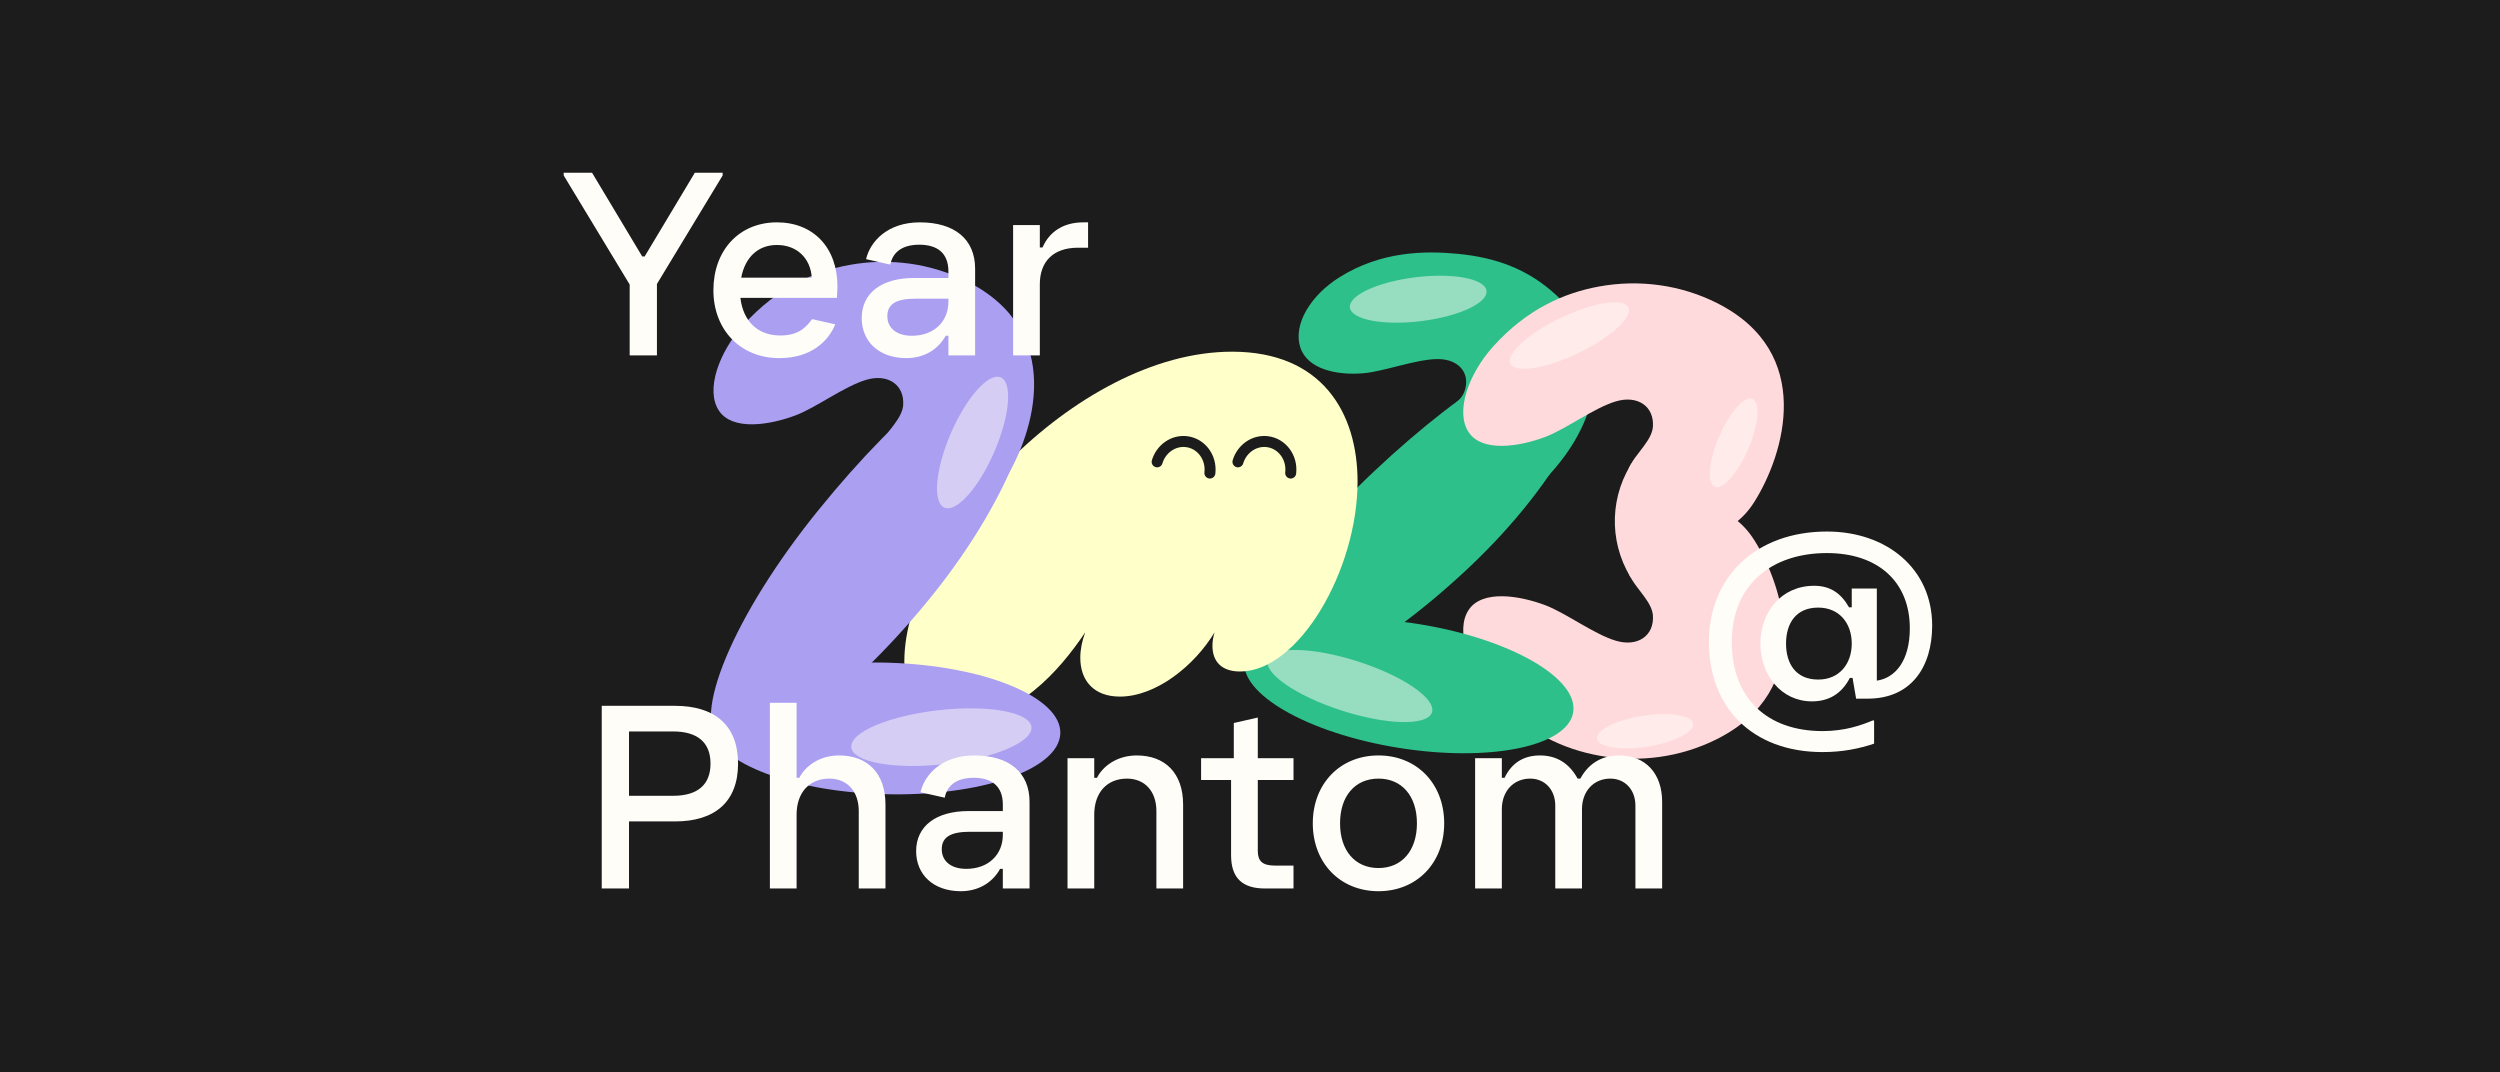 <svg xmlns="http://www.w3.org/2000/svg" fill="none" viewBox="0 0 1632 700" height="700" width="1632">
<rect fill="#1C1C1C" height="700" width="1632"></rect>
<g clip-path="url(#clip0_6383_835)">
<path fill="#FFDADC" d="M1008.83 395.108C1022.22 400.153 1040.62 414.078 1054.91 418.292C1069.2 422.507 1080.01 414.897 1079.01 401.642C1078.37 393.192 1069.03 385.194 1064.37 376.813C1048.87 348.905 1114.56 303.88 1145.29 352.751C1164.78 383.764 1185.12 450.154 1120.79 482.495C1097.15 494.383 1070.06 498.03 1043.92 493.277C1021.49 489.198 996.988 478.789 974.756 454.121C958.873 436.505 949.665 411.58 958.829 398.023C967.665 384.942 991.681 388.643 1008.84 395.108H1008.83Z"></path>
<path fill="#2EC08B" d="M1026.97 465.082C1030.72 442.791 985.731 416.991 926.491 407.455C867.25 397.92 816.19 408.259 812.444 430.549C808.698 452.839 853.685 478.639 912.926 488.175C972.166 497.711 1023.23 487.372 1026.97 465.082Z"></path>
<path fill="#2EC08B" d="M816.886 443.709C799.813 426.346 835.649 365.48 896.927 307.767C958.206 250.049 1017.3 214.347 1034.38 231.71C1051.45 249.074 1020.04 312.933 958.761 370.65C897.482 428.368 833.964 461.078 816.891 443.714L816.886 443.709Z"></path>
<path fill="#2EC08B" d="M889.875 243.671C903.493 242.526 924.105 234.553 938.318 234.402C952.531 234.252 960.366 244.015 955.861 255.884C952.992 263.45 942.278 268.349 935.746 274.81C914.005 296.33 961.942 354.567 1003.28 317.802C1029.52 294.472 1066.09 238.991 1015.98 192.719C997.555 175.714 976.725 168.109 951.525 165.684C929.893 163.603 901.675 164.02 874.656 180.831C855.358 192.841 844.078 211.887 848.796 226.671C853.346 240.931 872.426 245.141 889.875 243.671Z"></path>
<path fill="#FFFCF7" d="M870.448 462.019C899.588 472.394 928.02 474.455 933.952 466.622C939.884 458.789 921.072 444.03 891.931 433.655C862.791 423.281 834.36 421.219 828.428 429.052C822.496 436.885 841.308 451.645 870.448 462.019Z" opacity="0.5"></path>
<path fill="#FFFCF7" d="M923.723 210.059C948.339 207.736 969.228 199.253 970.382 191.114C971.537 182.976 952.517 178.256 927.901 180.58C903.286 182.903 882.397 191.386 881.242 199.525C880.088 207.663 899.108 212.383 923.723 210.059Z" opacity="0.5"></path>
<path fill="#FFFFC9" d="M804.306 229.581C701.334 229.581 590.349 352.467 590.349 431.856C590.349 463.028 607.511 470.206 625.356 470.206C663.115 470.206 691.487 438.137 708.421 412.799C706.359 418.406 705.219 424.013 705.219 429.392C705.219 444.195 713.917 454.734 731.074 454.734C754.648 454.734 779.809 434.552 792.853 412.799C791.936 415.937 791.485 418.852 791.485 421.539C791.485 431.856 797.432 438.355 809.559 438.355C847.778 438.355 886.215 372.202 886.215 314.344C886.215 269.266 862.873 229.581 804.301 229.581H804.306Z"></path>
<path stroke-linecap="round" stroke-miterlimit="10" stroke-width="7.171" stroke="#1C1C1C" d="M755.377 301.486C757.895 293.071 765.804 287.338 774.407 288.289C784.096 289.37 791.009 298.552 789.815 308.8"></path>
<path stroke-linecap="round" stroke-miterlimit="10" stroke-width="7.171" stroke="#1C1C1C" d="M808.126 301.486C810.644 293.071 818.553 287.338 827.156 288.289C836.84 289.37 843.753 298.552 842.559 308.8"></path>
<path fill="#AB9FF2" d="M692.175 478.729C692.873 455.026 642.372 434.372 579.378 432.596C516.385 430.821 464.753 448.595 464.055 472.297C463.358 495.999 513.858 516.654 576.852 518.429C639.846 520.205 691.478 502.431 692.175 478.729Z"></path>
<path fill="#AB9FF2" d="M470.548 485.373C450.294 469.658 478.835 401.42 534.295 332.954C589.755 264.493 646.103 219.226 666.357 234.94C686.612 250.655 663.101 321.401 607.641 389.862C552.18 458.323 490.803 501.083 470.548 485.368V485.373Z"></path>
<path fill="#AB9FF2" d="M519.406 271.123C532.791 266.079 551.197 252.154 565.485 247.939C579.772 243.724 590.581 251.334 589.58 264.59C588.941 273.039 579.599 281.037 574.941 289.418C559.439 317.326 625.133 362.351 655.859 313.48C675.355 282.468 695.689 216.078 631.362 183.736C607.718 171.848 580.63 168.201 554.498 172.954C532.068 177.033 507.561 187.442 485.33 212.11C469.446 229.726 460.238 254.652 469.402 268.208C478.238 281.289 502.254 277.588 519.411 271.123H519.406Z"></path>
<path fill="#FFFCF7" d="M610.703 499.361C643.133 496.64 671.134 486.314 673.245 476.288C675.356 466.268 650.785 460.346 618.354 463.067C585.924 465.788 557.923 476.114 555.807 486.139C553.696 496.16 578.267 502.082 610.698 499.361H610.703Z" opacity="0.5"></path>
<path fill="#FFFCF7" d="M647.494 298.479C658.263 275.362 661.356 252.329 654.398 247.027C647.445 241.726 633.078 256.17 622.309 279.286C611.54 302.402 608.447 325.436 615.405 330.738C622.358 336.039 636.725 321.595 647.494 298.479Z" opacity="0.5"></path>
<path fill="#FFDADC" d="M1008.83 285.183C1022.22 280.139 1040.62 266.214 1054.91 261.999C1069.2 257.784 1080.01 265.394 1079.01 278.65C1078.37 287.099 1069.02 295.097 1064.37 303.478C1048.86 331.386 1114.56 376.411 1145.28 327.54C1164.78 296.528 1185.11 230.138 1120.79 197.796C1097.14 185.908 1070.06 182.261 1043.92 187.014C1021.49 191.093 996.987 201.502 974.755 226.17C958.872 243.786 949.664 268.712 958.828 282.268C967.664 295.349 991.68 291.648 1008.84 285.183H1008.83Z"></path>
<path fill="#FFDADC" d="M1068.27 297.915L1067.01 299.69C1050.91 322.509 1049.85 352.695 1064.3 376.591L1107.39 357.181L1068.27 297.915Z"></path>
<path fill="#FFFCF7" d="M1026.37 232.325C1047.84 222.826 1064.42 209.177 1063.4 201.834C1062.38 194.493 1044.15 196.239 1022.67 205.738C1001.19 215.238 984.61 228.886 985.63 236.231C986.652 243.571 1004.89 241.826 1026.36 232.326L1026.37 232.325Z" opacity="0.5"></path>
<path fill="#FFFCF7" d="M1140.17 295.592C1147.41 279.992 1149.48 264.447 1144.81 260.87C1140.14 257.292 1130.48 267.04 1123.25 282.64C1116.01 298.24 1113.94 313.785 1118.61 317.362C1123.28 320.94 1132.94 311.192 1140.17 295.592Z" opacity="0.5"></path>
<path fill="#FFFCF7" d="M1072.75 487.801C1090.1 485.561 1104.67 479.066 1105.3 473.29C1105.93 467.516 1092.38 464.651 1075.03 466.891C1057.68 469.13 1043.1 475.625 1042.47 481.401C1041.84 487.175 1055.4 490.04 1072.75 487.801Z" opacity="0.5"></path>
</g>
<path fill="#FFFDF8" d="M392.817 580V460.764H440.689C466.316 460.764 481.799 473.221 481.799 498.492C481.799 523.763 466.316 536.221 440.689 536.221H410.613V580H392.817ZM439.443 519.492C455.282 519.492 463.825 512.373 463.825 498.492C463.825 484.611 455.282 477.492 439.443 477.492H410.613V519.492H439.443ZM502.579 580V458.806H520.02V507.746H521.799C525.359 500.628 534.435 493.153 547.782 493.153C565.934 493.153 578.036 504.365 578.036 525.187V580H560.595V529.458C560.595 516.645 553.121 508.28 541.375 508.28C528.384 508.28 520.02 517.356 520.02 531.772V580H502.579ZM627.239 581.78C609.265 581.78 598.053 570.924 598.053 555.619C598.053 539.424 610.866 529.458 632.222 529.458H654.646V525.187C654.646 513.263 647.527 507.746 635.603 507.746C624.036 507.746 618.163 513.085 616.739 520.738L600.9 517.179C603.57 505.611 614.959 493.153 635.959 493.153C658.739 493.153 672.086 504.187 672.086 523.407V580H654.646V567.187H652.866C647.349 577.153 637.561 581.78 627.239 581.78ZM614.782 554.373C614.782 562.026 620.654 567.187 630.798 567.187C645.035 567.187 654.646 558.11 654.646 544.941V542.983H633.112C621.01 542.983 614.782 546.187 614.782 554.373ZM696.88 580V494.933H714.321V507.746H716.1C719.66 500.628 728.736 493.153 742.083 493.153C760.236 493.153 772.337 504.365 772.337 525.187V580H754.897V529.458C754.897 516.645 747.422 508.28 735.676 508.28C722.685 508.28 714.321 517.356 714.321 531.772V580H696.88ZM825.717 580C811.302 580 803.649 573.415 803.649 558.288V509.17H784.073V494.933H805.429V471.976L821.09 468.416V494.933H844.403V509.17H821.09V555.441C821.09 562.026 823.937 565.051 832.301 565.051H844.403V580H825.717ZM899.878 581.78C874.785 581.78 856.988 563.271 856.988 537.466C856.988 511.662 874.785 493.153 899.878 493.153C924.971 493.153 942.767 511.662 942.767 537.466C942.767 563.271 924.971 581.78 899.878 581.78ZM899.878 566.653C915.183 566.653 924.971 555.263 924.971 537.466C924.971 519.67 915.183 508.28 899.878 508.28C884.573 508.28 874.785 519.67 874.785 537.466C874.785 555.263 884.573 566.653 899.878 566.653ZM962.958 580V494.933H980.398V507.746H982.178C986.449 498.848 993.746 493.153 1005.31 493.153C1015.99 493.153 1024.36 498.136 1029.87 508.28H1031.65C1037.53 497.424 1046.78 493.153 1056.92 493.153C1074.19 493.153 1085.04 504.899 1085.04 523.407V580H1067.6V525.899C1067.6 515.577 1060.84 508.28 1051.23 508.28C1040.37 508.28 1032.72 516.467 1032.72 528.212V580H1015.28V525.899C1015.28 515.577 1008.52 508.28 998.907 508.28C988.051 508.28 980.398 516.467 980.398 528.212V580H962.958Z"></path>
<path fill="#FFFDF8" d="M1189.78 490.957C1143.51 490.957 1115.57 461.415 1115.57 419.06C1115.57 376.704 1146.18 346.984 1192.63 346.984C1231.6 346.984 1261.32 371.187 1261.32 408.382C1261.32 435.61 1247.44 456.076 1219.32 456.076H1211.67L1209.35 442.551H1207.57C1202.24 452.873 1193.87 457.856 1182.84 457.856C1162.73 457.856 1149.2 440.593 1149.2 420.128C1149.2 399.662 1162.73 382.399 1184.26 382.399C1194.94 382.399 1201.88 387.382 1207.04 396.458H1208.82V384.179H1225.19V444.331C1237.29 442.551 1246.73 431.339 1246.73 410.162C1246.73 379.73 1225.9 361.043 1192.63 361.043C1156.14 361.043 1130.52 382.043 1130.52 419.06C1130.52 456.076 1153.83 477.254 1189.78 477.254C1204.55 477.254 1215.23 473.339 1222.52 470.314H1223.41V485.441C1213.98 488.644 1202.95 490.957 1189.78 490.957ZM1186.93 443.619C1200.81 443.619 1208.82 433.297 1208.82 420.128C1208.82 406.958 1200.81 396.636 1186.93 396.636C1172.34 396.636 1165.93 406.958 1165.93 420.128C1165.93 433.297 1172.34 443.619 1186.93 443.619Z"></path>
<path fill="#FFFDF8" d="M411.05 232V185.729L367.983 114.543V112.764H386.491L419.237 167.399H420.838L453.584 112.764H471.736V114.543L428.847 185.373V232H411.05ZM508.777 233.78C483.15 233.78 465.709 215.093 465.709 189.466C465.709 163.484 482.438 145.153 507.175 145.153C531.022 145.153 546.683 161.704 546.683 186.975C546.683 188.933 546.505 191.78 546.327 194.449H483.328C485.107 209.576 494.539 219.009 509.31 219.009C520.7 219.009 525.683 214.382 530.132 208.331L545.259 211.712C540.81 222.746 529.42 233.78 508.777 233.78ZM483.862 181.28H529.954C529.065 168.467 520.166 159.924 507.175 159.924C494.717 159.924 486.353 168.111 483.862 181.28ZM591.715 233.78C573.741 233.78 562.529 222.924 562.529 207.619C562.529 191.424 575.342 181.458 596.698 181.458H619.122V177.187C619.122 165.263 612.003 159.746 600.079 159.746C588.512 159.746 582.639 165.085 581.215 172.738L565.376 169.179C568.046 157.611 579.435 145.153 600.435 145.153C623.215 145.153 636.562 156.187 636.562 175.407V232H619.122V219.187H617.342C611.825 229.153 602.037 233.78 591.715 233.78ZM579.257 206.373C579.257 214.026 585.13 219.187 595.274 219.187C609.511 219.187 619.122 210.11 619.122 196.941V194.983H597.588C585.486 194.983 579.257 198.187 579.257 206.373ZM661.356 232V146.933H678.797V161.526H680.576C684.847 151.56 693.924 145.153 707.093 145.153H710.296V161.704H703.712C687.517 161.704 678.797 170.78 678.797 185.551V232H661.356Z"></path>
<defs>
<clipPath id="clip0_6383_835">
<rect transform="translate(464.027 164.806)" fill="white" height="353.762" width="713.75"></rect>
</clipPath>
</defs>
</svg>
